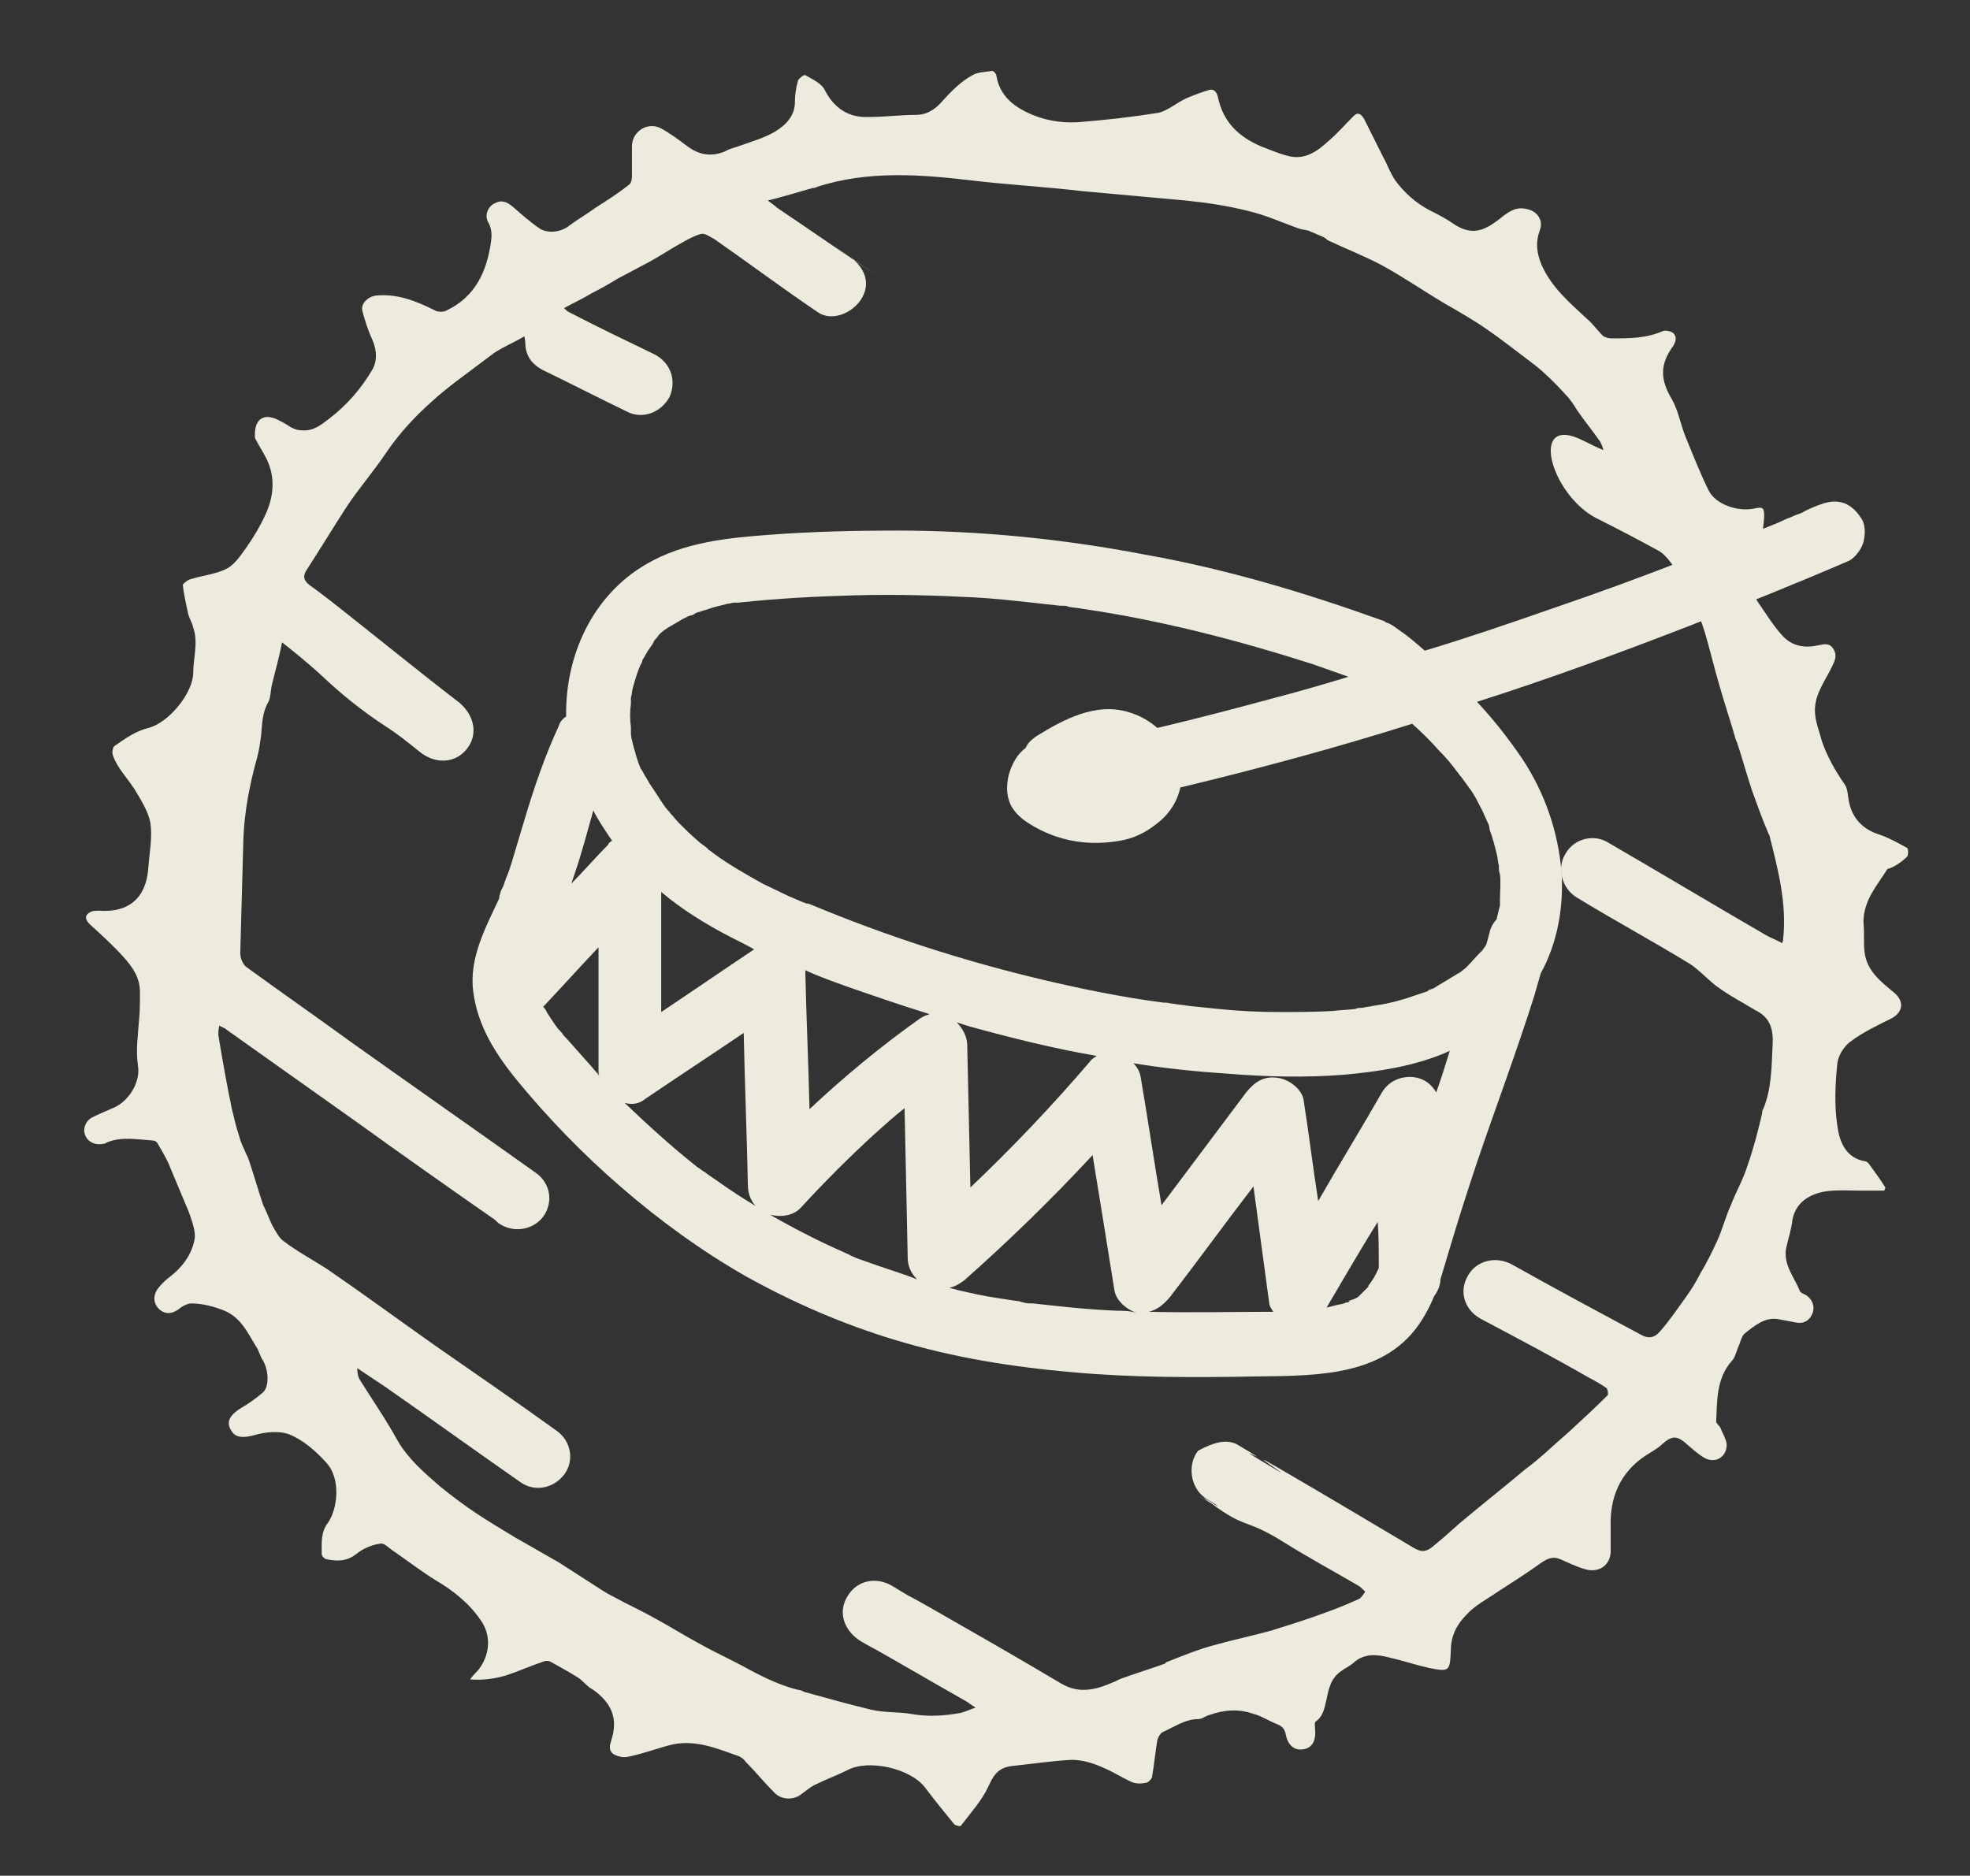 <?xml version="1.0" encoding="utf-8"?>
<!-- Generator: Adobe Illustrator 27.8.1, SVG Export Plug-In . SVG Version: 6.00 Build 0)  -->
<svg version="1.1" id="Ebene_1" xmlns="http://www.w3.org/2000/svg" xmlns:xlink="http://www.w3.org/1999/xlink" x="0px" y="0px"
	 viewBox="0 0 188.6 179.6" style="enable-background:new 0 0 188.6 179.6;" xml:space="preserve">
<rect x="0" y="0" width="188.6" height="179.6" fill="#333333" stroke="none"/>
<style type="text/css">
	.st0{fill:#EDEBDD;}
</style>
<g>
	<path class="st0" d="M182.6,82c0.1-0.2,0.1-0.7,0-0.8c-0.9-0.5-1.8-1-2.7-1.3c-1.6-0.5-2.6-1.6-2.9-3.2c-0.1-0.5-0.1-1.2-0.4-1.6
		c-0.9-1.3-1.7-2.7-2.2-4.2c-0.2-0.8-0.5-1.5-0.6-2.3c-0.3-1.9,0.9-3.3,1.6-4.8c0.3-0.6,0.5-1.1,0.1-1.7c-0.4-0.6-0.9-0.4-1.5-0.3
		c-1.4,0.3-2.6,0-3.5-1.1c-0.8-0.9-1.4-1.9-2.1-2.9c-1-1.4-0.9-3-0.3-4.5c0.5-1.3,0.7-2.5,0.8-3.8c0-0.9-0.1-1-1-0.8
		c-1.6,0.3-3.6-0.4-4.3-1.7c-0.8-1.6-1.5-3.4-2.2-5.1c-0.5-1.2-0.7-2.5-1.3-3.6c-1.2-2-1.2-3.4,0.1-5.2c0.3-0.5,0.3-0.9,0-1.2
		c-0.2-0.2-0.8-0.3-1-0.2c-1.6,0.7-3.2,0.7-4.9,0.7c-0.3,0-0.7-0.1-0.9-0.3c-0.5-0.5-0.9-1.1-1.5-1.6c-1.6-1.5-3.3-2.9-4.3-5.1
		c-0.5-1.2-0.6-2.2-0.2-3.3c0.4-1-0.2-1.9-1.3-2.1c-1.3-0.3-2.1,0.7-3,1.3c-1.4,1-2.5,1.1-4,0.1c-0.7-0.5-1.5-0.9-2.3-1.3
		c-1.3-0.7-2.4-1.7-3.2-2.8c-0.5-0.7-0.8-1.6-1.2-2.3c-0.6-1.2-1.2-2.4-1.8-3.6c-0.3-0.5-0.6-0.7-1-0.3c-0.8,0.8-1.5,1.6-2.3,2.3
		c-1.2,1.1-2.4,2-4.1,1.5c-0.8-0.2-1.7-0.6-2.5-0.9c-2.1-0.9-3.6-2.3-4.1-4.7c-0.1-0.5-0.4-0.8-0.8-0.7c-0.7,0.2-1.5,0.5-2.2,0.8
		c-0.9,0.4-1.8,1.2-2.7,1.4c-2.5,0.4-5.1,0.7-7.7,0.9c-1.7,0.1-3.4-0.2-5-1C96.8,10,95.7,9,95.4,7.3c0-0.2-0.3-0.6-0.5-0.5
		c-0.6,0.1-1.3,0.1-1.8,0.4c-1.1,0.6-2,1.5-2.9,2.5c-0.6,0.7-1.4,1.3-2.5,1.3c-1.5,0-3,0.2-4.5,0.2c-1.9,0.1-3.3-0.8-4.2-2.5
		c-0.3-0.7-1.2-1.1-1.9-1.5c-0.1-0.1-0.6,0.3-0.7,0.5c-0.2,0.7-0.3,1.4-0.3,2.1c0,1.3-0.9,2.2-1.9,2.8s-2.1,0.9-3.2,1.3
		c-0.5,0.2-1.1,0.3-1.6,0.6C68.2,15,67,14.9,65.8,14c-0.8-0.6-1.6-1.2-2.5-1.7c-1.3-0.7-2.8,0.3-2.8,1.7c0,1,0,1.9,0,2.9
		c0,0.3-0.1,0.7-0.3,0.8c-1,0.8-2.1,1.5-3.2,2.2c-0.8,0.6-1.7,1.1-2.5,1.7c-0.7,0.6-2,0.8-2.8,0.3c-0.9-0.6-1.8-1.4-2.6-2.1
		c-0.6-0.5-1.1-0.7-1.8-0.3c-0.6,0.3-0.9,1.1-0.6,1.7c0.4,0.7,0.4,1.3,0.3,2c-0.4,2.8-1.5,5.2-4.2,6.5c-0.3,0.2-0.9,0.2-1.2,0
		c-1.8-0.9-3.6-1.6-5.6-1.4c-0.8,0.1-1.5,0.8-1.3,1.5c0.2,0.8,0.5,1.7,0.8,2.4c0.5,1,0.7,2.1,0.2,3.1c-1.1,1.9-2.5,3.5-4.2,4.8
		c-0.8,0.6-1.5,1.2-2.6,1.1c-0.9,0-1.4-0.6-2.1-0.9c-1.4-0.8-2.4-0.3-2.4,1.3c0,0.2,0,0.4,0.1,0.5c0.3,0.6,0.7,1.2,1,1.8
		c0.9,1.8,0.7,3.7-0.1,5.4c-0.5,1.1-1.1,2.1-1.8,3.1c-0.5,0.7-1.1,1.6-1.8,2c-1.1,0.6-2.5,0.7-3.7,1.1c-0.2,0.1-0.6,0.4-0.6,0.5
		c0.1,0.9,0.3,1.8,0.5,2.7c0.1,0.5,0.4,0.9,0.5,1.4c0.5,1.4,0,2.9,0,4.3c0,1.9-2.3,4.8-4.3,5.3C13,70,12,70.7,11,71.4
		c-0.2,0.1-0.3,0.6-0.2,0.9c0.4,1.2,1.4,2.2,2.1,3.3c0.6,1,1.3,2.1,1.5,3.2c0.2,1.4-0.1,2.9-0.2,4.3c-0.2,2.9-1.9,4.3-4.7,4.1
		c-0.3,0-0.6,0-0.8,0.1c-0.6,0.3-0.6,0.7-0.1,1.2c1.1,1,2.2,2,3.2,3.1c0.9,1,1.6,2,1.6,3.4c0,0.9,0,1.9-0.1,2.8
		c-0.1,1.4-0.3,2.7-0.1,4.2c0.3,1.6-0.9,3.5-2.4,4.1c-0.7,0.3-1.4,0.6-2,0.9c-0.7,0.4-0.9,1.2-0.6,1.8c0.3,0.6,1,0.9,1.8,0.7
		c0.1,0,0.2-0.1,0.2-0.1c1.4-0.6,2.9-0.3,4.4-0.2c0.2,0,0.4,0.1,0.5,0.3c0.4,0.7,0.9,1.5,1.2,2.3c0.6,1.4,1.2,2.9,1.8,4.3
		c0.3,0.9,0.7,1.9,0.5,2.7c-0.3,1.4-1.2,2.6-2.4,3.5c-0.4,0.3-0.8,0.7-1.1,1.1c-0.5,0.7-0.4,1.5,0.2,2c0.6,0.5,1.3,0.4,2-0.2
		c0.3-0.2,0.7-0.4,1-0.4c1.1,0,2.2,0.3,3.2,0.7c1.6,0.7,2.2,2.1,3,3.4c0.3,0.4,0.4,1,0.7,1.4c0.5,0.9,0.6,2.4,0,3
		c-0.7,0.6-1.4,1.1-2.1,1.5c-1,0.6-1.5,1.3-1,2.1c0.4,0.8,1.2,0.8,2.3,0.5c1-0.3,2.3-0.4,3.2-0.1c1.3,0.5,2.5,1.5,3.6,2.7
		c1.5,1.6,1.1,4.5,0.2,5.8c-0.7,0.9-0.6,1.9-0.6,3c0,0.2,0.3,0.5,0.5,0.5c1,0.2,1.9,0.2,2.8-0.5c0.6-0.5,1.5-0.9,2.3-1
		c0.4-0.1,0.9,0.5,1.4,0.8c1.3,0.9,2.6,1.9,3.9,2.7c1.7,1,3.2,2.2,4.3,3.8c1.1,1.5,0.9,3.5-0.3,4.9c-0.2,0.2-0.4,0.4-0.7,0.8
		c1.4,0.1,2.5-0.1,3.5-0.4c1.2-0.4,2.3-0.9,3.5-1.3c0.2-0.1,0.5-0.1,0.7,0c0.9,0.5,1.8,1,2.6,1.5c0.5,0.3,0.9,0.9,1.5,1.2
		c1.8,1.3,2.4,2.8,1.7,4.9c-0.3,0.9,0,1.3,0.9,1.5c0.4,0.1,0.8,0,1.2-0.1c1.3-0.3,2.6-0.8,3.9-1.1c2.2-0.4,4.1,0.4,6.1,1.1
		c0.3,0.1,0.6,0.3,0.8,0.6c0.9,0.9,1.7,1.9,2.6,2.8c0.6,0.7,1.5,0.9,2.4,0.5c0.5-0.3,1-0.8,1.6-1.1c1-0.5,2.1-0.9,3.1-1.4
		c2-1.1,6.1-0.2,7.5,1.7c0.9,1.2,1.8,2.3,2.7,3.4c0.1,0.2,0.7,0.3,0.7,0.2c0.9-1.2,2-2.4,2.6-3.7c0.5-1.1,0.9-1.8,2.2-2
		c1.9-0.2,3.9-0.5,5.8-0.6c1,0,2,0.3,2.9,0.7c1,0.4,1.9,1,2.8,1.4c0.4,0.2,0.9,0.2,1.4,0.1c0.2,0,0.6-0.4,0.6-0.6
		c0.2-1.2,0.3-2.3,0.5-3.5c0.1-0.3,0.3-0.7,0.6-0.8c1.1-0.5,2.1-1.2,3.3-1.2c0.4,0,0.7-0.3,1.1-0.4c1.4-0.5,2.8-0.6,4.2-0.1
		c0.8,0.2,1.5,0.7,2.3,1c0.5,0.2,0.7,0.5,0.8,1c0.2,1,0.8,1.5,1.6,1.4c0.9-0.1,1.3-0.8,1.2-1.9c0-0.3-0.1-0.7,0.1-0.8
		c0.7-0.5,0.8-1.3,1-2.1c0.2-1,0.4-2,1.4-2.7c0.4-0.3,0.9-0.5,1.3-0.9c1-0.8,2.1-0.7,3.3-0.4c1.3,0.3,2.5,0.7,3.8,1
		c2,0.4,2,0.3,2.1-1.7c0-1.4,0.6-2.5,1.5-3.4c0.8-0.9,2-1.5,3-2.2c1.4-0.9,2.8-1.8,4.2-2.8c0.6-0.4,1.1-0.6,1.8-0.3s1.5,0.7,2.2,0.9
		c1.4,0.5,2.6-0.3,2.6-1.7c0-0.8,0-1.5,0-2.3c-0.1-2.8,0.9-5.2,3.3-6.8c0.6-0.4,1.2-0.7,1.6-1.1c0.9-0.8,1.4-0.9,2.3-0.1
		c0.6,0.5,1.1,1,1.8,1.4c1.1,0.6,2.2-0.2,2.1-1.4c-0.1-0.5-0.4-1-0.6-1.5c-0.1-0.2-0.4-0.4-0.4-0.6c0.1-2,0-4.1,1.5-5.8
		c0.3-0.3,0.4-0.8,0.6-1.3c0.2-0.4,0.3-1,0.6-1.3c0.9-0.7,1.9-1.6,3.2-1.4c0.5,0.1,1.1,0.2,1.6,0.3c0.8,0.2,1.4-0.1,1.7-0.8
		c0.3-0.7,0-1.4-0.6-1.8c-0.2-0.1-0.5-0.2-0.6-0.4c-0.5-1.3-1.6-2.5-1.3-4.1c0.2-0.9,0.5-1.8,0.6-2.7c0.3-1.6,1.5-2.4,3-2.7
		c1.2-0.2,2.4-0.1,3.7-0.1c0.7,0,1.4,0,2.1,0c0-0.1,0.1-0.2,0.1-0.3c-0.5-0.8-1.1-1.6-1.6-2.3c-0.1-0.1-0.2-0.2-0.3-0.2
		c-1.9-0.3-2.5-1.9-2.7-3.4c-0.3-2-0.2-4,0-6c0.1-0.8,0.7-1.7,1.3-2.1c1.2-0.9,2.5-1.5,3.9-2.2c1.1-0.6,1.2-1.6,0.3-2.4
		c-1.3-1.1-2.7-2.1-2.9-4c-0.1-0.9,0-1.9-0.1-2.8c0-2.1,1.3-3.5,2.3-5.1C181.2,83.1,182,82.6,182.6,82z M170.7,90
		c0,0.1,0,0.1-0.1,0.3c-0.5-0.3-1.1-0.5-1.6-0.8c-5-2.9-10-5.9-15-8.8c-1.4-0.9-3.3-0.4-4.1,1c-0.9,1.4-0.4,3.3,1,4.2
		c3.6,2.2,7.3,4.2,10.9,6.4c0.9,0.6,1.6,1.4,2.5,2.1c0.8,0.6,1.8,1.2,2.7,1.7c0.3,0.2,0.7,0.4,1,0.6c1.5,0.7,1.8,1.9,1.7,3.4
		c-0.1,2.1-0.1,4.2-0.9,6.1c-0.1,0.1-0.1,0.3-0.1,0.4c-0.4,1.7-0.8,3.3-1.4,5c-0.4,1.3-1.1,2.5-1.6,3.8c-0.5,1.1-0.8,2.3-1.3,3.4
		s-1,2.1-1.6,3.1c-0.4,0.8-0.9,1.6-1.4,2.3c-0.8,1.1-1.6,2.3-2.5,3.3c-0.5,0.6-1.1,0.7-1.8,0.3c-4.1-2.2-8.2-4.4-12.3-6.7
		c-1.6-0.9-3.5-0.4-4.3,1.1c-0.9,1.6-0.2,3.4,1.5,4.2c3.4,1.8,6.8,3.6,10.1,5.5c0.6,0.3,1.1,0.6,1.7,1c0.1,0.1,0.2,0.6,0.1,0.7
		c-1.2,1.2-2.5,2.4-3.7,3.5c-1.4,1.2-2.7,2.5-4.2,3.6c-1.9,1.6-3.8,3.1-5.6,4.6c-1,0.8-1.9,1.7-2.9,2.5c-1,0.9-1.4,0.9-2.5,0.2
		c-4.2-2.5-8.4-5-12.7-7.5c-4.1-2.4,3.1,2.2-1-0.3c-4.4-2.6,1.7,0.8-2.7-1.8c-1.1-0.7-2.4-0.3-3.9,0.5c-1.1,1.4-0.7,3.7,0.8,4.6
		c3.6,2.2-3.3-1.7,0.4,0.4c2.3,1.4-2.2-1.6,0,0c3.5,2.6,3.2,1.4,6.9,3.7c2.4,1.5,4.8,2.8,7.2,4.2c0.2,0.1,0.4,0.3,0.7,0.6
		c-0.2,0.3-0.4,0.6-0.6,0.7c-1.1,0.5-2.1,0.9-3.2,1.3c-1.6,0.6-3.2,1.1-4.8,1.6c-0.1,0-0.2,0.1-0.3,0.1c-1.8,0.5-3.7,0.9-5.5,1.4
		c-1.5,0.4-3,1-4.5,1.6c-0.1,0-0.2,0.1-0.3,0.2c-1.4,0.5-2.7,0.9-4.1,1.4c-0.3,0.1-0.6,0.3-0.9,0.4c-1.6,0.7-3.2,1.1-4.9,0.1
		c-4.2-2.5-8.4-4.9-12.6-7.3c-4.6-2.6,1,0.7-3.5-2c-1.6-1-3.5-0.6-4.4,1c-0.9,1.5-0.3,3.3,1.4,4.3c3.8,2.2-2.6-1.6,1.1,0.6
		c3,1.7,5.9,3.4,8.9,5.1c0.2,0.1,0.4,0.3,0.9,0.6c-0.6,0.2-1,0.4-1.4,0.5c-1.6,0.3-3.2,0.4-4.8,0.1c-1.2-0.2-2.5-0.1-3.8-0.4
		c-2.1-0.5-4.2-1.1-6.4-1.7c-0.2-0.1-0.4-0.2-0.6-0.2c-1.6-0.4-3.1-1.1-4.6-1.9c-1.6-0.9-3.2-1.6-4.8-2.5c-1.5-0.8-2.9-1.7-4.4-2.5
		c-0.9-0.5-1.9-1-2.9-1.5c-0.7-0.4-1.4-0.7-2-1.1c-1.4-0.9-2.8-1.8-4.2-2.7c-1.4-0.8-2.8-1.6-4.2-2.4c-1.3-0.8-2.5-1.5-3.7-2.3
		s-2.4-1.7-3.5-2.6c-1.5-1.3-3-2.6-4-4.3c-1.1-2-2.4-3.9-3.6-5.8c-0.2-0.3-0.3-0.7-0.3-1.2c0.9,0.6,1.8,1.2,2.7,1.8
		c4.3,3,8.6,6.1,12.9,9.1c1.4,1,3.2,0.6,4.2-0.7s0.7-3.2-0.7-4.2c-3.9-2.8-7.8-5.5-11.7-8.2c-3.4-2.4-6.8-4.9-10.3-7.3
		c-1.4-0.9-2.9-1.7-4.2-2.7c-0.4-0.3-0.7-0.9-1-1.4c-0.3-0.6-0.5-1.2-0.8-1.8c0-0.1-0.1-0.1-0.1-0.2c-0.5-1.5-0.9-2.9-1.4-4.4
		c-0.1-0.3-0.3-0.6-0.4-0.9c-0.2-0.4-0.4-0.9-0.5-1.3c-0.3-0.9-0.5-1.8-0.7-2.6c-0.5-2.4-0.9-4.7-1.3-7.1c0-0.2,0-0.5,0.1-0.9
		c0.3,0.2,0.5,0.2,0.7,0.4c4.1,2.9,8.3,5.9,12.4,8.8c4.3,3.1,8.7,6.2,13,9.2c0.2,0.1,0.4,0.3,0.6,0.5c1.4,1,3.3,0.7,4.3-0.6
		c1-1.4,0.7-3.2-0.7-4.2c-5.9-4.2-11.9-8.4-17.8-12.6c-3.3-2.4-6.6-4.7-9.9-7.1c-0.3-0.2-0.6-0.8-0.6-1.3c0.1-3.7,0.2-7.3,0.3-11
		c0.1-2.6,0.6-5.2,1.3-7.7c0.2-0.7,0.3-1.5,0.4-2.2c0.1-1.1,0.1-2.2,0.7-3.2c0.2-0.4,0.2-1,0.3-1.5c0.3-1.3,0.7-2.6,1-4.2
		c1.4,1.1,2.6,2.1,3.7,3.1c2,1.9,4,3.5,6.3,5c1.1,0.7,2.2,1.6,3.2,2.4c1.5,1.2,3.4,1.1,4.5-0.3s0.7-3.2-0.7-4.4
		c-3.9-3-7.7-6.1-11.5-9.1c-0.9-0.7-1.9-1.5-2.9-2.2c-0.6-0.5-0.6-0.9-0.2-1.5c1.3-2,2.5-4,3.8-6c1.2-1.8,2.6-3.4,3.8-5.2
		c1.3-1.9,2.8-3.5,4.5-5c1.1-1,2.2-1.8,3.4-2.7c0.8-0.6,1.6-1.2,2.4-1.8c0.9-0.6,1.9-1,2.9-1.6c0.1,0.5,0.1,0.7,0.1,0.9
		c0.1,1.1,0.7,1.8,1.6,2.3c2.7,1.3,5.4,2.7,8.1,4c1.5,0.8,3.3,0.1,4.1-1.4c0.7-1.6,0.1-3.3-1.5-4.1c-2.7-1.3-5.4-2.6-8.1-4
		c-0.2-0.1-0.3-0.2-0.5-0.4c0.9-0.5,1.8-0.9,2.6-1.4c0.8-0.4,1.7-0.9,2.5-1.4c1.1-0.6,2.1-1.1,3.2-1.7c0.9-0.5,1.8-1.1,2.7-1.6
		c0.7-0.4,1.4-0.8,2.1-1c0.4-0.1,0.9,0.3,1.3,0.5c1.6,1.1,3.2,2.2,4.8,3.3c3.2,2.2-8-5.6-4.8-3.3c3.3,2.3,6.5,4.7,9.9,7
		c2.5,1.7,7.2-2.6,2.8-5.5c-4.4-3,5.8,4,1.4,1c-2.7-1.8-5.4-3.7-8.1-5.5c-0.2-0.2-0.5-0.4-0.9-0.7c1.6-0.4,2.9-0.8,4.3-1.2
		c0.1,0,0.3,0,0.4-0.1c4.9-1.6,10-1.2,15-0.6c3.5,0.4,7,0.6,10.4,1c3.3,0.3,6.6,0.6,9.9,0.9c2,0.2,4,0.5,6,1
		c1.7,0.4,3.2,1.1,4.9,1.7c0.3,0.1,0.6,0.1,0.9,0.2c0.5,0.2,0.9,0.4,1.4,0.6c0.2,0.1,0.3,0.2,0.4,0.3c1.7,0.8,3.5,1.5,5.2,2.4
		c2,1.1,3.9,2.4,5.9,3.6c1.4,0.8,2.8,1.6,4.1,2.5c1.6,1.1,3.1,2.3,4.7,3.5c1,0.8,2,1.8,2.9,2.8c0.4,0.4,0.8,1,1.1,1.5
		c0.7,1,1.5,2,2.2,3c0.1,0.2,0.2,0.4,0.3,0.8c-0.7-0.3-1.3-0.6-1.9-0.9c-5.3-2.7-3.2,5.1,1.2,7.4c2,1,4.1,2.1,6.1,3.2
		c0.6,0.4,1.1,1.1,1.5,1.7c0.6,1,1.2,2.1,1.7,3.2c0.4,0.9,0.8,1.8,1.1,2.8c0.5,1.7,0.9,3.4,1.4,5.1c0.5,1.8,1.1,3.5,1.6,5.3
		c0,0.1,0.1,0.1,0.1,0.2c0.5,1.5,0.9,3,1.4,4.5c0.5,1.4,1,2.8,1.6,4.2c0,0.1,0.1,0.1,0.1,0.2C170.2,83.2,171.1,86.5,170.7,90z"/>
</g>
<path class="st0" d="M247.2,132.1c0.1,0,0.1,0,0.1-0.1c0,0.1,0,0.1,0.1,0.1C247.4,132.1,247.4,132.1,247.2,132.1
	C247.3,132.1,247.3,132.1,247.2,132.1z"/>
<path class="st0" d="M92.2,39.8"/>
<g>
	<path class="st0" d="M131.1,123C131.1,123,131.1,123.1,131.1,123C131.1,123.1,131.1,123,131.1,123z"/>
	<path class="st0" d="M76.9,86.5c0,0,0.1,0,0.2,0.1C77,86.5,76.9,86.5,76.9,86.5z"/>
	<path class="st0" d="M129.2,124.6c0.1,0,0.2-0.1,0.2-0.1c0,0,0,0,0,0c0,0,0,0-0.1,0C129.2,124.6,129.2,124.6,129.2,124.6z"/>
	<path class="st0" d="M70.7,57.4C70.6,57.4,70.6,57.4,70.7,57.4C70.6,57.5,70.6,57.5,70.7,57.4C70.6,57.4,70.6,57.4,70.7,57.4z"/>
	<path class="st0" d="M70.5,57.5c-0.2,0-0.2,0-0.1,0c0.1,0,0.1,0,0.2,0C70.5,57.5,70.5,57.5,70.5,57.5z"/>
	<path class="st0" d="M63.6,77.1C63.6,77.2,63.6,77.2,63.6,77.1C63.6,77.2,63.6,77.2,63.6,77.1C63.6,77.2,63.6,77.2,63.6,77.1z"/>
	<path class="st0" d="M63.7,77.3C63.8,77.4,63.8,77.4,63.7,77.3C63.7,77.3,63.7,77.3,63.7,77.3C63.7,77.3,63.7,77.3,63.7,77.3z"/>
	<path class="st0" d="M63.6,77.2c0,0,0.1,0.1,0.1,0.1C63.7,77.3,63.7,77.3,63.6,77.2C63.6,77.2,63.6,77.2,63.6,77.2z"/>
	<path class="st0" d="M70.6,57.5c-0.1,0-0.1,0-0.2,0C70.4,57.5,70.5,57.5,70.6,57.5C70.6,57.5,70.6,57.5,70.6,57.5z"/>
	<path class="st0" d="M178.1,49.5c-0.4-0.6-1-1.2-1.8-1.4c-0.8-0.2-1.5,0-2.3,0.3c-0.5,0.2-1,0.4-1.5,0.7c-0.3,0.1-0.5,0.2-0.8,0.3
		c-0.1,0.1-0.3,0.1-0.4,0.2c0,0,0,0-0.1,0c-1,0.5-2.1,0.9-3.1,1.3c-2.2,0.9-4.3,1.7-6.5,2.6c-4.3,1.7-8.7,3.3-13.1,4.8
		c-4,1.4-8.1,2.8-12.1,4c-0.8-0.7-1.6-1.4-2.5-2c-0.4-0.3-0.8-0.6-1.2-0.7c0,0-0.1,0-0.1-0.1c-7.5-2.7-15.1-5-23-6.4
		c-7.8-1.5-15.8-2.3-23.8-2.3c-4,0-8.1,0.1-12.1,0.4c-4,0.3-8.2,0.7-11.8,2.8c-5.2,3-7.8,8.8-7.7,14.6c-0.3,0.2-0.6,0.5-0.7,0.9
		c-1.3,2.8-2.3,5.7-3.2,8.7c-0.4,1.3-0.8,2.7-1.2,4c-0.2,0.7-0.4,1.3-0.7,2c-0.1,0.3-0.2,0.7-0.4,1c-0.1,0.2-0.1,0.4-0.2,0.6
		c0,0,0,0.1,0,0.1c0,0,0,0,0,0.1c-1.3,2.8-2.9,5.7-2.5,8.9c0.4,3.2,2,5.8,4,8.3c3.1,3.8,6.5,7.3,10.2,10.5c3.7,3.2,7.7,6.1,11.9,8.5
		c4.5,2.5,9.3,4.6,14.3,6.1c5.6,1.7,11.3,2.6,17.1,3.1c5.6,0.5,11.3,0.5,17,0.4c5.3-0.1,11.9,0.2,15.6-4.4c0.8-1,1.4-2.1,1.9-3.3
		c0.3-0.4,0.6-1,0.6-1.6c0.3-1,0.6-2,0.9-3c0.8-2.7,1.7-5.5,2.6-8.2c1.8-5.3,3.8-10.6,5.5-16c0.2-0.7,0.4-1.4,0.6-2.1
		c1.6-2.9,2.2-6.3,2-9.6c-0.3-3.9-1.6-7.7-3.8-11c-1.3-1.9-2.7-3.7-4.3-5.4c6.9-2.2,13.7-4.7,20.4-7.3c5.1-2,10.1-4,15.2-6.2
		c0.6-0.3,1.2-1.1,1.4-1.8C178.6,51.1,178.6,50.1,178.1,49.5z M69.9,89.7c0.8,0.4,1.6,0.8,2.3,1.2c-3,2-5.9,4-8.9,6
		c0-3.8,0-7.7,0-11.5C65.3,87.1,67.6,88.5,69.9,89.7z M76.9,86.5c0,0,0.1,0.1,0.2,0.1C77,86.5,76.9,86.5,76.9,86.5z M81.2,94.5
		c2.6,0.9,5.2,1.8,7.8,2.6c-0.3,0.1-0.6,0.2-0.9,0.4c-3.8,2.7-7.3,5.6-10.6,8.7c-0.1-4.3-0.3-8.7-0.4-13c0-0.1,0-0.2,0-0.3
		C78.4,93.5,79.8,94,81.2,94.5z M104.3,101.7c-3.6,4.2-7.4,8.2-11.4,12c-0.1-4.5-0.2-9.1-0.3-13.6c0-0.8-0.4-1.6-1-2.2
		c0.4,0.1,0.9,0.3,1.3,0.4c4,1.1,8,2.1,12.1,2.8C104.7,101.3,104.5,101.4,104.3,101.7z M56.8,77.6c0.5,1,1.2,2,1.8,2.9
		c-0.2,0.1-0.3,0.2-0.4,0.4c-1.2,1.2-2.3,2.5-3.5,3.7c0.1-0.3,0.2-0.6,0.3-0.9C55.7,81.7,56.2,79.7,56.8,77.6z M56.7,102.2
		c-0.8-0.9-1.6-1.8-2.4-2.7c-0.2-0.2-0.4-0.4-0.5-0.6c-0.1-0.1-0.1-0.1-0.2-0.2c0,0,0-0.1-0.1-0.1c-0.4-0.5-0.7-1-1.1-1.6
		c-0.1-0.2-0.2-0.4-0.4-0.6c1.8-1.9,3.5-3.8,5.3-5.7c0,4,0,7.9,0,11.9c0,0.2,0,0.3,0.1,0.5C57.2,102.7,56.9,102.5,56.7,102.2z
		 M83.8,121.1c-0.6-0.2-1.1-0.4-1.7-0.6c-0.2-0.1-0.5-0.2-0.7-0.3c-0.1-0.1-0.2-0.1-0.4-0.2c0,0,0,0,0,0c0,0,0,0,0,0
		c-1.1-0.5-2.2-1-3.2-1.5c-2-1-4-2.1-5.9-3.3c-1-0.6-1.9-1.2-2.9-1.9c-0.4-0.3-0.9-0.6-1.3-0.9c-0.2-0.2-0.5-0.3-0.7-0.5
		c-0.1-0.1-0.2-0.1-0.3-0.2c0,0,0,0,0,0c-2.4-1.9-4.7-4-6.9-6.1c0.7,0.2,1.4,0.1,2-0.4c3.1-2.1,6.3-4.2,9.4-6.3
		c0.1,4.9,0.3,9.7,0.4,14.6c0,1.2,0.7,2.3,1.8,2.7c1.1,0.4,2.5,0.3,3.3-0.6c2.2-2.4,4.6-4.8,7-7c1-0.9,1.9-1.7,2.9-2.5
		c0.1,4.8,0.2,9.5,0.3,14.3c0,0.8,0.3,1.5,0.9,2.1C86.6,122,85.2,121.6,83.8,121.1z M107,125.5c-2.7-0.1-5.4-0.4-8.1-0.7
		c0,0-0.1,0-0.2,0c0,0-0.1,0-0.1,0c-0.3,0-0.7-0.1-1-0.2c-0.7-0.1-1.4-0.2-2-0.3c-1.4-0.2-2.7-0.5-4-0.8c-0.2-0.1-0.5-0.1-0.7-0.2
		c0.5-0.1,1-0.4,1.4-0.7c4.3-3.8,8.4-7.8,12.3-12c0.7,4.3,1.4,8.6,2.1,13c0.2,1,1.2,1.8,2.1,2.1C108.1,125.5,107.6,125.5,107,125.5z
		 M110,125.6c0.8-0.2,1.4-0.7,2-1.4c2.7-3.5,5.3-7.1,8-10.6c0.5,3.7,1,7.4,1.5,11.1c0,0.3,0.2,0.6,0.4,0.9
		C117.9,125.6,114,125.7,110,125.6z M131.1,123.1C131.1,123.1,131.1,123,131.1,123.1C131.1,123,131.1,123.1,131.1,123.1z M132,121.4
		C132,121,132,121.4,132,121.4c-0.3,0.7-0.6,1.2-1,1.7c0,0,0,0,0,0.1c-0.1,0.1-0.1,0.1-0.1,0.1c-0.2,0.2-0.4,0.4-0.6,0.6
		c0,0-0.1,0.1-0.1,0.1c0,0-0.1,0.1-0.1,0.1c-0.2,0.2-0.5,0.3-0.8,0.4c0,0,0,0,0,0c0,0-0.1,0-0.2,0.1c0,0,0.1,0,0.1,0c0,0,0,0,0.1,0
		c-0.1,0-0.4,0.2-0.3,0.1c0,0-0.1,0-0.1,0c-0.2,0.1-0.5,0.2-0.7,0.2c-0.4,0.1-0.8,0.2-1.2,0.3c1.6-2.7,3.2-5.5,4.9-8.2
		C132,118.4,132,119.9,132,121.4C132,121.5,131.9,121.8,132,121.4z M137.5,104.6c-0.4-0.7-1-1.2-1.8-1.4c-1.3-0.3-2.7,0.2-3.4,1.4
		c-2,3.5-4.1,6.9-6.1,10.4c-0.5-3.2-0.9-6.5-1.4-9.7c-0.2-1.1-1.5-2-2.5-2.1c-1.3-0.2-2.2,0.4-3,1.4c-2.7,3.6-5.4,7.2-8.1,10.8
		c-0.7-4.1-1.3-8.2-2-12.3c-0.1-0.5-0.3-0.9-0.7-1.3c3,0.5,6,0.8,9,1c3.7,0.3,7.5,0.4,11.2,0.1c3.3-0.3,6.6-0.8,9.7-2.1
		c0.1-0.1,0.3-0.1,0.4-0.2C138.4,101.9,138,103.2,137.5,104.6z M141.9,77.6c0.2,0.4,0.3,0.7,0.5,1.1c0,0,0,0,0,0
		c0.1,0.2,0.2,0.4,0.2,0.7c0.3,0.8,0.5,1.6,0.7,2.4c0.1,0.4,0.1,0.8,0.2,1.1c0,0,0,0.1,0,0.1c0,0.2,0,0.5,0.1,0.7
		c0.1,0.8,0,1.6,0,2.5c0,0.1,0,0.2,0,0.3c0,0.1,0,0.2,0,0.2c-0.1,0.4-0.2,0.8-0.3,1.2c0,0,0,0.1,0,0.1c-0.3,0.3-0.6,0.8-0.7,1.3
		c-0.1,0.4-0.2,0.8-0.3,1.1c0,0.1-0.1,0.1-0.1,0.2c-0.1,0.1-0.2,0.3-0.3,0.4c0,0,0,0.1-0.1,0.1c-0.5,0.5-0.9,1-1.4,1.5
		c-0.2,0.2-0.4,0.3-0.6,0.5c-0.1,0-0.1,0.1-0.2,0.1c-0.2,0.1-0.3,0.2-0.5,0.3c-0.6,0.4-1.2,0.7-1.8,1.1c-0.2,0.1-0.3,0.1-0.5,0.2
		c0,0-0.1,0-0.1,0.1c-0.3,0.1-0.6,0.2-0.9,0.3c-1.4,0.5-2.8,0.9-4.3,1.1c-0.4,0.1-0.7,0.1-1.1,0.2c0,0,0,0-0.1,0
		c-0.1,0-0.4,0-0.5,0.1c-0.7,0.1-1.5,0.1-2.2,0.2c-1.7,0.1-3.5,0.1-5.2,0.1c-1.9,0-3.9-0.1-5.8-0.3c-1-0.1-1.9-0.2-2.9-0.3
		c-0.5-0.1-0.9-0.1-1.4-0.2c-0.2,0-0.5-0.1-0.7-0.1c0,0,0,0,0,0c-0.1,0-0.2,0-0.2,0c-3.9-0.5-7.8-1.3-11.6-2.2
		c-7.6-1.8-15-4.2-22.2-7.2c0,0-0.2-0.1-0.4-0.1c0,0,0,0,0,0c-0.1,0-0.2-0.1-0.3-0.1c-0.5-0.2-0.9-0.4-1.4-0.6
		c-0.8-0.4-1.7-0.8-2.5-1.2c-1.6-0.9-3.2-1.8-4.7-2.9c-0.1-0.1-0.4-0.3-0.4-0.3c-0.1,0-0.1-0.1-0.1-0.1c-0.3-0.3-0.7-0.5-1-0.8
		c-0.6-0.5-1.2-1.1-1.8-1.7c-0.3-0.3-0.5-0.6-0.8-0.9c-0.1-0.2-0.3-0.3-0.4-0.5c0,0,0,0,0,0c0,0.1,0.1,0.1-0.1-0.1c0,0,0,0,0,0
		c0,0-0.1-0.1-0.1-0.1c0,0,0,0,0.1,0.1c-0.5-0.7-0.9-1.4-1.4-2.1c-0.2-0.3-0.4-0.7-0.6-1c-0.1-0.2-0.2-0.4-0.3-0.5
		c0-0.1-0.1-0.1-0.1-0.2c-0.3-0.7-0.5-1.5-0.7-2.2c-0.1-0.4-0.2-0.8-0.2-1.1c0-0.1,0-0.2,0-0.3c0-0.1,0-0.2,0-0.3
		c-0.1-0.7-0.1-1.5,0-2.2c0-0.2,0-0.4,0-0.5c0,0,0,0,0-0.1c0.1-0.3,0.1-0.7,0.2-1c0.2-0.7,0.4-1.4,0.7-2.1c0,0,0,0,0,0
		c0.1-0.2,0.2-0.3,0.2-0.5c0.2-0.3,0.4-0.7,0.6-1c0.2-0.3,0.4-0.5,0.5-0.8c0,0,0,0,0,0c0.1-0.2,0.3-0.3,0.4-0.5
		c0.2-0.3,0.5-0.5,0.8-0.7c0.1-0.1,0.2-0.1,0.3-0.2c0.1,0,0.1-0.1,0.2-0.1c0.3-0.2,0.7-0.4,1-0.6c0.2-0.1,0.4-0.2,0.6-0.3
		c0.1,0,0.2-0.1,0.3-0.1c0,0,0,0,0,0c-0.1,0.1,0.3-0.1,0.4-0.2c0.2-0.1,0.4-0.1,0.6-0.2c0.4-0.1,0.9-0.3,1.3-0.4
		c0.4-0.1,0.8-0.2,1.2-0.3c0.2,0,0.4-0.1,0.6-0.1c0,0,0.1,0,0.1,0c-0.1,0-0.1,0,0.1,0c0,0,0.1,0,0.1,0c0,0,0,0,0.1,0c0,0,0,0,0,0
		c3.7-0.4,7.5-0.6,11.2-0.7c3.8-0.1,7.6,0,11.4,0.2c1.8,0.1,3.7,0.3,5.5,0.5c0.9,0.1,1.8,0.2,2.7,0.3c0.1,0,0.2,0,0.3,0
		c0.2,0,0.3,0,0.5,0.1c0.5,0.1,0.9,0.1,1.4,0.2c7.5,1.1,14.8,3,22,5.3c1.1,0.4,2.3,0.8,3.4,1.2c-2.3,0.7-4.7,1.4-7,2
		c-3.7,1-7.5,2-11.3,2.9c-0.8-0.7-1.7-1.2-2.7-1.5c-3.2-1-6.3,0.7-8.9,2.3c-0.4,0.3-0.8,0.6-1,1.1c-0.8,0.6-1.3,1.5-1.6,2.5
		c-0.3,1.1-0.3,2.5,0.5,3.5c0.5,0.7,1.3,1.2,2,1.6c2.5,1.4,5.3,1.8,8.1,1.3c1.3-0.2,2.5-0.8,3.5-1.6c1.2-0.9,2-2.1,2.3-3.5
		c7.5-1.8,14.9-3.8,22.2-6.1c0.9,0.8,1.8,1.7,2.6,2.6c0.6,0.6,1.2,1.3,1.7,2c0,0,0.1,0.1,0.1,0.1c0.1,0.2,0.2,0.3,0.3,0.4
		c0.3,0.4,0.5,0.7,0.8,1.1C141.1,76,141.5,76.8,141.9,77.6z"/>
</g>
</svg>
